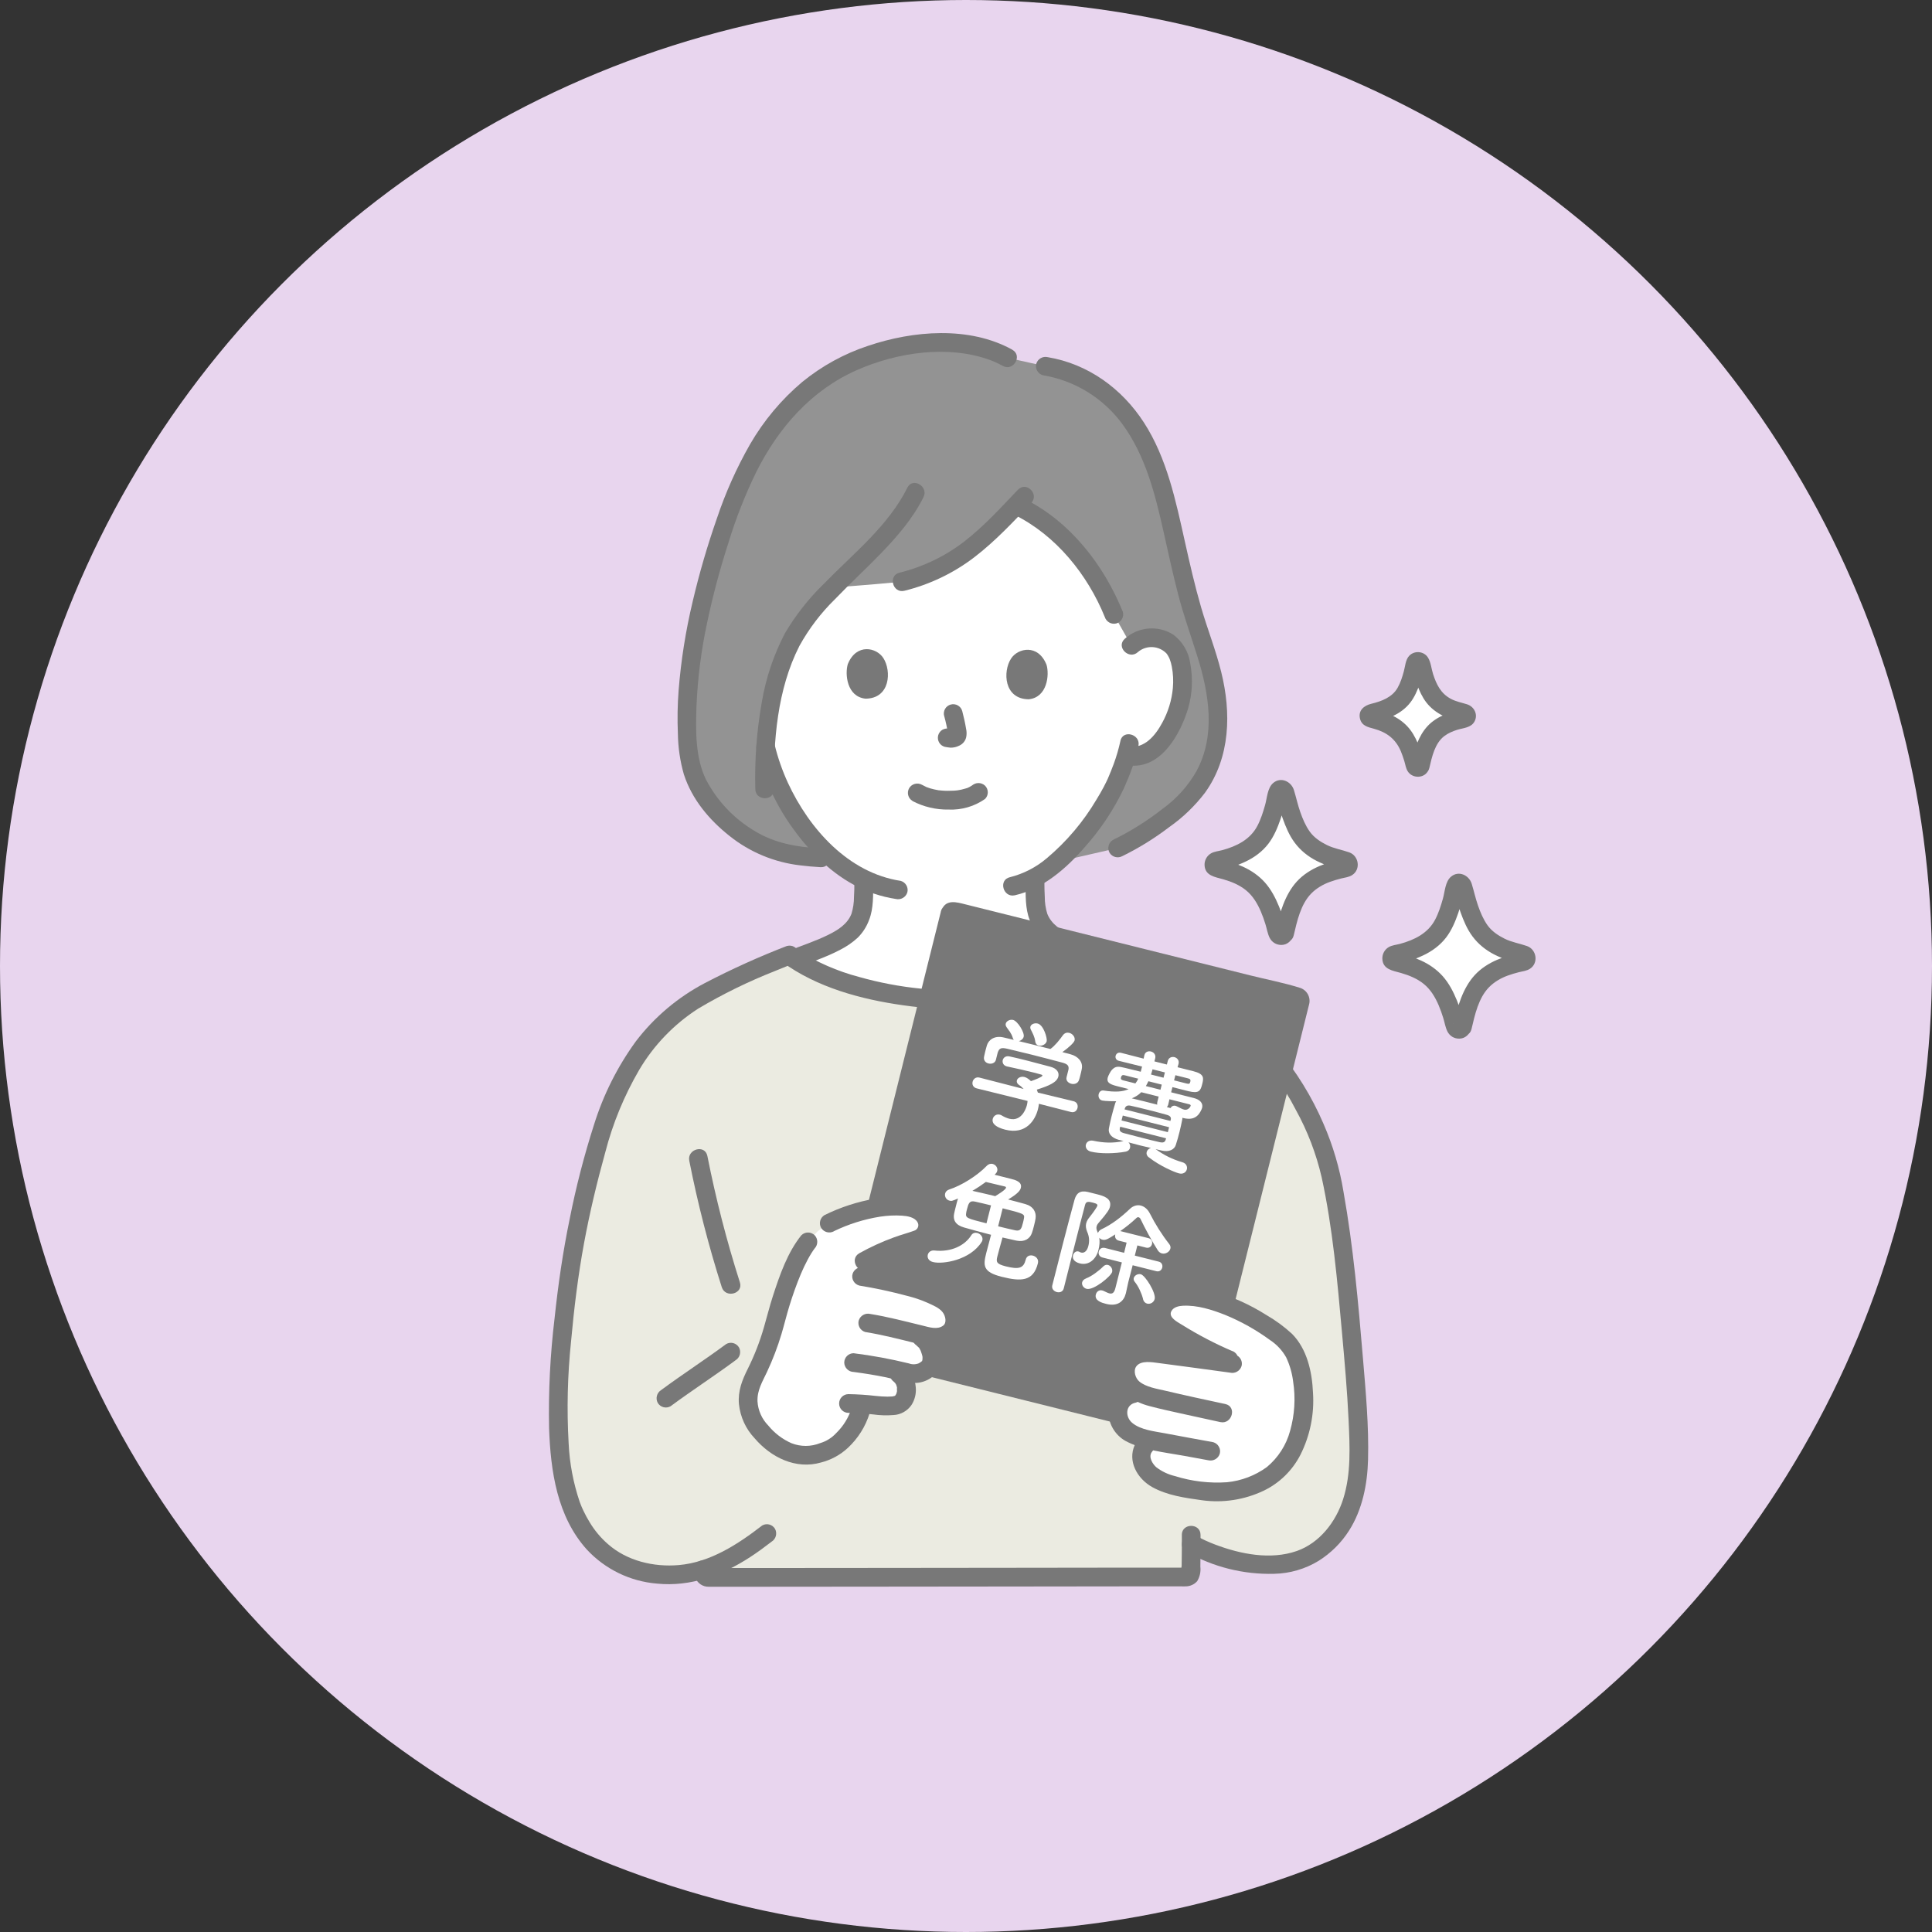 <?xml version="1.0" encoding="UTF-8"?>
<svg id="_イラスト" data-name="イラスト" xmlns="http://www.w3.org/2000/svg" viewBox="0 0 400 400">
  <rect x="0" y="0" width="400" height="400" fill="#333333" stroke="none"/>
  <defs>
    <style>
      .cls-1 {
        fill: #939393;
      }

      .cls-2 {
        fill: #ebebe1;
      }

      .cls-3 {
        fill: #e8d5ee;
      }

      .cls-4 {
        fill: #fff;
      }

      .cls-5 {
        fill: #787878;
      }
    </style>
  </defs>
  <circle class="cls-3" cx="200" cy="200" r="200"/>
  <g>
    <g>
      <g>
        <path class="cls-4" d="M302.78,212.57c-.17.74-1.22.76-1.42.02-.8-3.09-2.04-6.77-3.93-8.97-2.3-2.68-5.63-3.82-8.72-4.48-.77-.16-.76-1.26,0-1.42,3.05-.65,6.42-1.79,8.66-4.2,2.13-2.3,3.34-6.93,4.01-10.07.16-.76,1.24-.77,1.42-.02.75,3.14,2.09,7.78,4.22,10.09,2.22,2.39,5.42,3.53,8.38,4.18.77.17.76,1.27-.01,1.43-3.16.63-6.63,1.72-8.93,4.4-1.89,2.2-2.97,5.94-3.7,9.06h0Z"/>
        <path class="cls-5" d="M300.91,212.05v-.11c.23-.23.46-.46.7-.7.42-.12.82-.06,1.21.16l.5.86c-.68-1.67-1.01-3.49-1.7-5.17-.74-1.8-1.62-3.51-2.92-4.98-1.23-1.38-2.81-2.48-4.49-3.24-.86-.39-1.73-.73-2.63-1.01-.62-.19-1.99-.41-2.24-.6l.7.7c.08.31.08.62,0,.92l-.7.7c.31-.23,1.79-.45,2.46-.66.97-.3,1.92-.68,2.84-1.11,1.84-.86,3.53-2.1,4.77-3.72,1.15-1.51,1.9-3.3,2.51-5.08.3-.87.55-1.74.78-2.63.12-.46.23-.93.34-1.39.04-.18.08-.35.12-.53.03-.14.2-.54.11-.41l-.7.7c-.41.11-.81.06-1.2-.16l-.5-.86c.64,1.64.91,3.45,1.51,5.12.63,1.76,1.37,3.54,2.5,5.04,1.18,1.59,2.76,2.85,4.53,3.75.95.48,1.95.89,2.96,1.22.67.22,2.15.46,2.45.69l-.7-.7c-.08-.31-.08-.61,0-.92l.7-.7c.14-.1-.08.04-.2.05-.24.04-.49.1-.73.16-.39.09-.78.19-1.17.3-.92.26-1.81.58-2.69.95-1.75.74-3.4,1.78-4.7,3.19-2.52,2.75-3.57,6.6-4.41,10.15-.57,2.43,3.17,3.46,3.74,1.03.69-2.94,1.44-6.44,3.63-8.67,1.07-1.09,2.43-1.88,3.85-2.4.76-.28,1.55-.51,2.34-.71.78-.19,1.61-.27,2.29-.71,1.82-1.18,1.37-4-.62-4.7-1.55-.55-3.15-.78-4.65-1.53-1.33-.66-2.63-1.53-3.51-2.75-.88-1.23-1.48-2.66-1.98-4.09-.52-1.48-.84-3-1.3-4.5-.55-1.82-2.73-2.84-4.31-1.48-1.19,1.02-1.25,3.09-1.66,4.53-.42,1.49-.89,2.98-1.61,4.35-1.49,2.84-4.3,4.21-7.29,5.02-.75.2-1.64.27-2.32.67-.85.5-1.35,1.43-1.32,2.4.07,2.24,2.2,2.48,3.88,2.96,1.67.48,3.33,1.16,4.69,2.26,1.43,1.16,2.36,2.73,3.08,4.4.37.86.68,1.75.96,2.65.28.89.43,1.9.84,2.75.48.98,1.41,1.55,2.5,1.53,1.24-.03,2.06-.89,2.48-1.98.37-.98-.41-2.13-1.35-2.39-1.09-.3-2.01.37-2.39,1.35Z"/>
      </g>
      <path class="cls-4" d="M265.97,193.16c-.17.74-1.22.76-1.42.02-.8-3.09-2.04-6.77-3.93-8.97-2.3-2.68-5.63-3.82-8.72-4.48-.77-.16-.76-1.26,0-1.42,3.05-.65,6.42-1.79,8.66-4.2,2.13-2.3,3.34-6.93,4.01-10.07.16-.76,1.24-.77,1.42-.02.75,3.14,2.09,7.78,4.22,10.09,2.22,2.39,5.42,3.53,8.38,4.18.77.17.76,1.27-.01,1.43-3.16.63-6.63,1.72-8.93,4.4-1.89,2.2-2.97,5.94-3.7,9.06h0Z"/>
      <path class="cls-5" d="M264.1,192.65v-.11l.7-.7c.42-.12.82-.06,1.21.16l.5.86c-.68-1.67-1.01-3.49-1.7-5.17-.74-1.8-1.62-3.51-2.92-4.98-1.23-1.38-2.81-2.48-4.49-3.24-.86-.39-1.73-.73-2.63-1.01-.62-.19-1.99-.41-2.24-.6l.7.7c.08.31.08.62,0,.92l-.7.7c.31-.23,1.79-.45,2.46-.66.97-.3,1.92-.68,2.84-1.11,1.84-.86,3.53-2.1,4.77-3.72,1.15-1.51,1.9-3.3,2.51-5.08.3-.87.55-1.74.78-2.63.12-.46.23-.93.34-1.39.04-.18.08-.35.12-.53.03-.14.2-.54.11-.41l-.7.7c-.41.11-.81.06-1.2-.16l-.5-.86c.64,1.64.91,3.45,1.51,5.12.63,1.76,1.37,3.54,2.5,5.04,1.18,1.59,2.76,2.85,4.53,3.75.95.48,1.95.89,2.96,1.22.67.22,2.15.46,2.45.69l-.7-.7c-.08-.31-.08-.61,0-.92l.7-.7c.14-.1-.08.04-.2.05-.24.04-.49.1-.73.16-.39.09-.78.19-1.17.3-.92.26-1.81.58-2.69.95-1.75.74-3.4,1.78-4.7,3.19-2.52,2.75-3.57,6.6-4.41,10.15-.57,2.43,3.17,3.46,3.74,1.03.69-2.94,1.44-6.44,3.63-8.67,1.07-1.09,2.43-1.88,3.85-2.4.76-.28,1.55-.51,2.34-.71.78-.19,1.61-.27,2.29-.71,1.82-1.18,1.37-4-.62-4.7-1.55-.55-3.15-.78-4.65-1.53-1.33-.66-2.63-1.53-3.51-2.75-.88-1.23-1.48-2.66-1.98-4.09-.52-1.48-.84-3-1.3-4.5-.55-1.82-2.73-2.84-4.31-1.48-1.19,1.02-1.25,3.09-1.66,4.53-.42,1.49-.89,2.98-1.61,4.35-1.49,2.84-4.3,4.21-7.29,5.02-.75.2-1.64.27-2.32.67-.85.5-1.35,1.43-1.32,2.4.07,2.24,2.2,2.48,3.88,2.96,1.67.48,3.33,1.16,4.69,2.26,1.43,1.16,2.36,2.73,3.08,4.4.37.86.68,1.75.96,2.65.28.89.43,1.9.84,2.75.48.98,1.41,1.55,2.5,1.53,1.24-.03,2.06-.89,2.48-1.98.37-.98-.41-2.13-1.35-2.39-1.09-.3-2.01.37-2.39,1.35h0Z"/>
      <path class="cls-4" d="M294.06,158.45c-.13.54-.89.55-1.03.01-.58-2.24-1.48-4.92-2.85-6.51-1.67-1.95-4.09-2.77-6.32-3.25-.56-.12-.55-.92,0-1.03,2.22-.47,4.66-1.3,6.28-3.05,1.55-1.67,2.42-5.03,2.91-7.31.12-.55.9-.56,1.03-.01.54,2.28,1.51,5.65,3.06,7.32,1.61,1.74,3.93,2.56,6.08,3.04.56.12.55.92,0,1.03-2.29.46-4.81,1.25-6.48,3.19-1.37,1.59-2.16,4.31-2.68,6.57Z"/>
      <path class="cls-5" d="M292.39,157.48l.07-.06.86-.5h.48s.86.51.86.51c.21.33.24.31.1-.06-.04-.15-.08-.3-.13-.45-.11-.36-.22-.72-.34-1.08-.23-.67-.48-1.33-.76-1.99-.55-1.27-1.22-2.48-2.18-3.49-.95-1.01-2.14-1.81-3.4-2.36-1.22-.54-2.53-.73-3.75-1.22l.86.5.27.41v1.03l-.26.41-.86.5c.61-.25,1.31-.33,1.94-.52.75-.23,1.49-.52,2.21-.85,1.4-.65,2.7-1.59,3.64-2.82.88-1.15,1.45-2.48,1.93-3.85.44-1.27.59-2.69,1.08-3.92l-.5.86-.42.26h-1.03c-.66-.86-.9-1.01-.71-.44.04.18.09.35.14.53.07.28.15.56.23.83.2.68.41,1.36.66,2.02.5,1.31,1.07,2.59,1.93,3.71.9,1.16,2.11,2.09,3.42,2.74.71.35,1.46.65,2.21.9.64.21,1.34.3,1.96.55l-.86-.5-.27-.41v-1.03l.26-.41.86-.5c-1.24.48-2.59.65-3.84,1.19-1.28.55-2.51,1.31-3.47,2.34-1.94,2.07-2.76,4.97-3.39,7.66-.57,2.43,3.17,3.46,3.74,1.03.54-2.28,1.12-5.09,3.08-6.59.8-.61,1.74-1.01,2.69-1.31,1.29-.4,2.88-.41,3.59-1.74.76-1.43-.07-3.07-1.55-3.54-1.14-.36-2.28-.56-3.35-1.13-2.09-1.11-2.99-2.97-3.69-5.14-.34-1.05-.45-2.43-1.03-3.37-.84-1.39-2.84-1.56-3.93-.38-.75.81-.81,2.17-1.09,3.19-.32,1.17-.69,2.35-1.29,3.41-1.12,1.98-3.34,2.8-5.45,3.31-1.46.35-2.73,1.34-2.35,3.03.34,1.51,1.59,1.79,2.9,2.14,2.64.72,4.49,2.11,5.57,4.66.27.64.49,1.31.7,1.97.22.7.32,1.54.72,2.17.97,1.57,3.51,1.52,4.28-.21.43-.96.28-2.09-.7-2.65-.83-.48-2.22-.26-2.65.7h0Z"/>
      <path class="cls-1" d="M222.6,77.59c-1.98-.84-4.05-1.43-6.18-1.77l-7.82-1.74c-10.72-6-28.84-2.71-39.15,4.83-10.36,7.58-15.62,18.54-19.51,29.97-4.8,14.09-9.07,32.22-7.32,47.08.8,6.75,4.7,11.76,10.05,15.95,5.2,4.06,10.01,5.3,17.21,5.69l48.89.87,12.62-2.89c5.34-2.52,12.23-7.56,14.76-10.37,3.3-3.62,5.36-8.19,5.88-13.06.86-7.37-1.34-14.25-3.7-21.09-2.42-7.06-3.91-14.1-5.55-21.39-1.47-6.58-3.22-13.52-6.52-19.4-3.01-5.63-7.82-10.09-13.66-12.68Z"/>
      <path class="cls-4" d="M224.85,200.29c1.17-.6,2.3-1.28,3.38-2.01l-3.13-1.23c-3-1.13-5.44-2.04-7.81-3.95-1.07-.9-1.88-2.07-2.34-3.39-.33-1.03-.52-2.1-.54-3.18-.17-2.32-.11-2.99-.14-4.83,8.83-4.89,15.8-16.81,17.08-20.25.73-1.63,1.35-3.31,1.85-5.02l.52.09c1.82.23,3.65-.3,5.06-1.48,3.16-2.6,4.46-6.22,5.25-8.59,1.12-3.34,1.17-8.74-.53-11.66-1.03-1.76-2.94-2.82-4.98-2.74-1.59-.06-3.14.51-4.3,1.59l-3.63-6.41c-3.1-7.69-9.7-17.74-20.23-22.61-7.18,7.53-12.99,13.21-23.63,15.83,0,0-9.75.92-14.15,1.14-3.67,3.73-6.99,7.52-9,11.66-3.12,6.46-4.59,14.01-5.09,21.51,1.63,6.57,4.7,12.69,8.99,17.92,3.52,4.25,7.22,7.41,11.35,9.39-.02,1.56.02,2.29-.14,4.44-.03,1.08-.21,2.15-.54,3.18-.46,1.32-1.27,2.5-2.33,3.4-2.37,1.91-4.81,2.82-7.81,3.95l-3.66,1.44c7.94,5.28,20.86,8.23,31.8,8.49,9.64-.22,20.77-2.54,28.72-6.69Z"/>
      <path class="cls-5" d="M188.93,165.85c2.3,1.2,4.87,1.81,7.47,1.76,2.69.12,5.35-.65,7.55-2.2.75-.76.75-1.98,0-2.74-.77-.73-1.97-.73-2.74,0,.59-.46.13-.11-.02-.01s-.31.18-.46.27c-.08.04-.17.08-.25.12-.31.16.08-.02.08-.03-.2.1-.42.18-.64.23-.58.18-1.18.32-1.79.4.29-.04-.06,0-.17.01-.18.02-.35.03-.53.04-.42.02-.85.03-1.27.03-.38,0-.76-.02-1.14-.05-.17-.01-.35-.03-.52-.05-.64-.06.34.07-.25-.03-.56-.09-1.12-.22-1.67-.38-.23-.07-.46-.15-.69-.24-.5-.17.28.15-.16-.07-.29-.14-.57-.28-.85-.43-.93-.52-2.1-.21-2.65.7-.53.93-.22,2.11.7,2.65h0Z"/>
      <path class="cls-5" d="M195.49,148.25c.34,1.25.61,2.51.81,3.78l-.07-.52c.02.17.03.35.01.52l.07-.52c-.01.08-.03.16-.06.23l.2-.46c-.02.05-.05.1-.08.15l.3-.39s-.08.09-.12.12l.39-.3c-.1.06-.2.11-.3.16l.46-.19c-.16.07-.33.12-.51.14l.52-.07c-.16.02-.32.02-.47,0l.52.07c-.18-.03-.35-.07-.53-.09-.51-.12-1.04-.05-1.5.2-.92.54-1.23,1.73-.69,2.65.25.44.67.76,1.16.89.4.06.8.16,1.21.18.62,0,1.24-.14,1.79-.42.71-.32,1.24-.94,1.43-1.7.13-.61.12-1.23-.02-1.84-.2-1.22-.48-2.42-.79-3.62-.28-1.03-1.35-1.64-2.39-1.35-1.03.28-1.64,1.35-1.35,2.39h0Z"/>
      <path class="cls-5" d="M175.54,137.46c-.64,2.05-.24,6.77,3.64,7.19,5.14-.01,5.43-5.72,3.71-8.4-1.4-2.2-5.56-3.13-7.35,1.22Z"/>
      <path class="cls-5" d="M216.67,137.62c.62,2.05.19,6.77-3.69,7.16-5.14-.05-5.39-5.76-3.65-8.43,1.42-2.19,5.59-3.09,7.34,1.28Z"/>
      <path class="cls-5" d="M231.97,153.4c-.35,1.62-.82,3.22-1.39,4.78-.43,1.19-.77,1.94-1.23,3.06-.09.22.17-.39.07-.16-.03.07-.06.15-.1.22-.08.16-.15.32-.22.47-.19.39-.38.77-.58,1.15-.47.88-.97,1.75-1.5,2.61-2.72,4.6-6.19,8.7-10.27,12.14-2.22,1.89-4.84,3.24-7.67,3.95-2.43.55-1.4,4.29,1.03,3.74,5.8-1.32,10.64-5.54,14.44-9.92,3.27-3.65,6.01-7.76,8.12-12.18.13-.28.24-.56.36-.84.05-.12.29-.66.06-.15.33-.74.65-1.49.93-2.25.7-1.81,1.27-3.68,1.68-5.58.51-2.44-3.23-3.47-3.74-1.03h0Z"/>
      <path class="cls-5" d="M156.63,155.25c1.39,5.59,3.77,10.87,7.05,15.6,3.42,4.89,7.77,9.45,13.06,12.32,2.71,1.48,5.66,2.48,8.72,2.95,1.03.25,2.07-.34,2.39-1.35.28-1.03-.33-2.09-1.35-2.39-10.85-1.65-18.95-10.76-23.37-20.3-1.16-2.53-2.08-5.16-2.74-7.86-.61-2.42-4.35-1.39-3.74,1.03Z"/>
      <path class="cls-5" d="M176.89,182.72c0,.99-.02,1.97-.08,2.96,0,1.19-.17,2.37-.52,3.51-.87,2.19-2.84,3.39-4.89,4.4-2.57,1.26-5.36,2.17-8.02,3.22-1.01.31-1.61,1.36-1.35,2.39.29,1.03,1.35,1.63,2.39,1.35,3.2-1.26,6.58-2.33,9.61-3.95,1.29-.66,2.48-1.48,3.55-2.46,1.05-1.04,1.85-2.3,2.36-3.69.94-2.36.83-5.22.84-7.73.01-2.5-3.87-2.5-3.88,0h0Z"/>
      <path class="cls-5" d="M212.34,182.72c.01,2.51-.1,5.37.84,7.73.51,1.39,1.31,2.65,2.36,3.69,1.07.97,2.26,1.8,3.55,2.46,3.03,1.62,6.41,2.69,9.61,3.95,1.03.28,2.09-.33,2.39-1.35.26-1.03-.34-2.08-1.35-2.39-2.67-1.05-5.45-1.96-8.02-3.22-2.05-1-4.03-2.21-4.89-4.4-.35-1.13-.53-2.32-.52-3.51-.06-.99-.07-1.97-.08-2.96-.01-2.5-3.89-2.5-3.88,0h0Z"/>
      <path class="cls-2" d="M148.03,204.63c-1.77.89-3.49,1.88-5.15,2.95-10.95,7.22-16.36,18.94-19.72,31.52-3.4,12.18-5.65,24.65-6.73,37.24-1.26,13.17-1.26,24.09.92,32.54.82,3.19,4.6,15.35,18.2,16.99,3.41.42,6.88.1,10.16-.94,0,.41.04.82.13,1.21.2.3.55.47.91.45,3.9.02,90.51-.08,98.73-.08.5.1.98-.22,1.08-.72.02-.09.02-.19.01-.28.05-1.9.06-3.89.06-5.87,2.48,1.32,5.09,2.38,7.8,3.15,4.76,1.33,11.49,1.89,16.06-.42,9.09-4.59,10.84-14.18,10.84-21.24,0-5.41-.33-10.81-.77-16.21-1.07-13.2-3.2-37.25-6.37-46.66-2.07-5.64-4.81-11.02-8.16-16-3.93-5.54-9.01-10.17-14.89-13.58-7.17-4.05-14.68-7.46-22.44-10.2,0,0-.21-.08-.49-.19-7.92,5.39-20.99,8.42-32.07,8.67-11.42-.26-25.01-3.47-32.81-9.2-4.1,1.62-10.28,4.27-15.3,6.87Z"/>
      <path class="cls-5" d="M163.27,200.1c7.45,4.95,16.67,7.17,25.44,8.26,4.5.58,9.05.63,13.56.15,4.7-.48,9.34-1.39,13.87-2.71,4.65-1.28,9.07-3.26,13.12-5.88,2.05-1.39.12-4.76-1.96-3.35-6.89,4.67-15.54,6.89-23.72,7.9-4.28.55-8.61.63-12.91.22-4.35-.43-8.66-1.25-12.87-2.44-4.45-1.18-8.7-3.03-12.59-5.51-2.09-1.39-4.03,1.97-1.96,3.35h0Z"/>
      <path class="cls-5" d="M244.69,317.8c0,2.13,0,4.26-.04,6.38-.08.44-.09.88-.03,1.32.53.99.36-1.12.84-.94-.02,0-.05,0-.08,0-.14-.02-.27-.02-.41,0h-9.5s-23.21.03-23.21.03l-27.72.03c-8.14,0-16.29.01-24.43.02-4.32,0-8.65.01-12.97,0-.08,0-.17,0-.25,0-.32.06-.04-.28.31.12l.5.86c-.14-.36,0,.37-.05-.23-.01-.15,0-.31-.01-.47-.04-2.49-3.92-2.5-3.88,0-.02.58.05,1.17.2,1.73.44,1.15,1.55,1.9,2.78,1.87.16,0,.32,0,.48,0h9.14c7.94,0,15.88,0,23.81-.02l28.87-.03,24.93-.03h8.19s2.49,0,2.49,0c.27,0,.54.02.81,0,.92,0,1.8-.39,2.41-1.08.54-.9.77-1.95.65-2.99.04-2.19.04-4.38.04-6.58,0-2.5-3.88-2.5-3.88,0h0Z"/>
      <path class="cls-5" d="M226.19,199.58c11.12,4.33,23.09,8.49,32.03,16.72,4.09,3.88,7.49,8.44,10.06,13.47,2.43,4.39,4.23,9.11,5.36,14,2.3,10.55,3.24,21.44,4.21,32.18.54,6.01,1.08,12.02,1.36,18.05.25,5.55.55,11.11-1.13,16.39-1.48,4.66-4.85,9.07-9.6,10.73-5.42,1.89-11.66.65-16.88-1.33-1.37-.51-2.71-1.13-3.99-1.84-2.18-1.22-4.14,2.13-1.96,3.35,5.53,3.14,11.81,4.71,18.16,4.54,3.26-.07,6.44-1,9.22-2.7,2.52-1.59,4.66-3.71,6.26-6.22,2.78-4.35,3.82-9.63,3.95-14.72.18-6.97-.47-13.97-1.05-20.91-.97-11.56-2-23.17-4.04-34.59-.79-4.83-2.18-9.54-4.13-14.02-2.41-5.62-5.64-10.85-9.57-15.53-9.09-10.44-22.61-15.82-35.27-20.55-.66-.25-1.31-.51-1.96-.77-1.03-.28-2.09.33-2.39,1.35-.26,1.03.34,2.08,1.35,2.39h0Z"/>
      <rect class="cls-5" x="175.49" y="205.18" width="92.78" height="74.72" transform="translate(-67.13 399.16) rotate(-76)"/>
      <path class="cls-5" d="M194.79,188.76l-1.88,7.53-4.59,18.39-5.81,23.3-5.47,21.93-3.64,14.59c-.22.88-.48,1.77-.66,2.66-.38,1.5.5,3.02,1.99,3.44.33.1.68.17,1.01.25l13.86,3.45,22.6,5.63,21.7,5.41c3.82.95,7.62,1.99,11.46,2.86,1.6.44,3.25-.5,3.69-2.1.03-.1.05-.21.07-.32l.97-3.87,4.06-16.26,5.66-22.67,5.69-22.81,4.23-16.98,1.1-4.43c.07-.28.15-.55.21-.83.38-1.5-.5-3.03-1.99-3.44-3.34-1.04-6.86-1.71-10.26-2.56l-21.33-5.32-22.78-5.68-14.91-3.72c-1.69-.42-3.85-1.07-4.77,1.08-.5.93-.2,2.09.7,2.65.93.53,2.11.22,2.65-.7-.13.3-1.62.05-1.05.34.15.06.31.09.47.12l1.74.43,6.36,1.59,20.21,5.04,22.73,5.67,16.29,4.06,2,.5c.21.05.71.28.93.23-.55.13-.44-2.06-.8-1.1-.13.41-.23.82-.31,1.24l-3.16,12.69-5.17,20.75-5.75,23.05-4.88,19.59-2.59,10.36c-.04.11-.07.23-.09.35.05.67,1.07-.99,1.37-.65-.09-.1-.54-.13-.67-.17l-4.64-1.16-18.22-4.54-22.94-5.72-18.65-4.65-4.92-1.23c-.28-.1-.57-.18-.87-.22,1.33,0,.49,2.12.83,1.06,1.01-3.23,1.65-6.62,2.47-9.9l4.82-19.35,5.74-23.03,5.22-20.94,3.26-13.1.45-1.81c.6-2.42-3.14-3.46-3.74-1.03Z"/>
      <path class="cls-5" d="M162.95,195.84c-5.81,2.24-11.49,4.81-17.01,7.69-5.58,2.93-10.46,7.04-14.28,12.05-3.82,5.25-6.75,11.09-8.68,17.29-2.05,6.39-3.73,12.9-5.03,19.49-1.41,6.79-2.4,13.67-3.13,20.57-.91,7.55-1.29,15.15-1.14,22.75.31,8.88,1.65,18.32,7.84,25.16,3.79,4.07,8.97,6.58,14.52,7.03,6.95.7,13.56-1.76,19.3-5.51,1.52-.99,2.98-2.07,4.42-3.18.9-.56,1.2-1.72.7-2.65-.55-.92-1.73-1.23-2.65-.7-5.03,3.89-10.75,7.63-17.26,8.2-5.25.46-10.77-.89-14.67-4.33-1.51-1.31-2.79-2.85-3.82-4.57-.47-.76-.89-1.55-1.27-2.35-.08-.17-.16-.35-.24-.52-.05-.11-.29-.68-.12-.26-.14-.34-.27-.67-.4-1.02-1.33-3.93-2.11-8.02-2.3-12.16-.4-7.03-.23-14.09.5-21.09.62-6.83,1.45-13.65,2.7-20.4,1.17-6.32,2.67-12.58,4.39-18.77,1.54-5.97,3.9-11.69,7-17.02,3.03-5.14,7.22-9.49,12.24-12.72,5.07-3.01,10.38-5.61,15.86-7.77,1.19-.5,2.38-.98,3.57-1.45,1.01-.31,1.61-1.36,1.36-2.39-.29-1.03-1.35-1.64-2.39-1.36Z"/>
      <path class="cls-5" d="M138.83,291.15c4.42-3.27,9.05-6.26,13.47-9.53.9-.56,1.2-1.72.7-2.65-.55-.92-1.73-1.23-2.65-.7-4.42,3.27-9.05,6.26-13.47,9.53-.9.56-1.2,1.72-.7,2.65.55.92,1.73,1.23,2.65.7Z"/>
      <path class="cls-5" d="M142.71,240.34c1.75,8.84,3.99,17.58,6.73,26.17.78,2.36,4.53,1.35,3.74-1.03-2.74-8.59-4.98-17.32-6.73-26.17-.51-2.44-4.25-1.41-3.74,1.03Z"/>
      <path class="cls-5" d="M209.59,72.4c-8.95-4.94-20.53-3.96-29.89-.79-4.94,1.63-9.54,4.16-13.58,7.45-4.34,3.65-8,8.03-10.84,12.94-2.78,4.87-5.07,10-6.85,15.32-1.97,5.63-3.65,11.37-5.01,17.18-1.45,6.06-2.43,12.22-2.92,18.44-.23,2.98-.28,5.98-.15,8.97.04,2.85.45,5.68,1.24,8.42,1.68,5.18,5.25,9.42,9.47,12.76,4.2,3.35,9.26,5.45,14.59,6.07,1.41.18,2.82.3,4.24.38,2.49.14,2.49-3.74,0-3.88-4.84-.27-9.56-1.07-13.74-3.67-4.24-2.54-7.69-6.2-9.98-10.58-2.24-4.61-2.14-10.2-1.97-15.21.24-5.79.98-11.55,2.19-17.21,1.18-5.63,2.67-11.2,4.44-16.67,1.54-5.03,3.47-9.93,5.77-14.65,4.56-9.07,11.35-16.88,20.77-21.03,8.32-3.67,18.83-5.28,27.56-2.12.93.34,1.83.75,2.69,1.24,2.19,1.21,4.15-2.14,1.96-3.35h0Z"/>
      <path class="cls-5" d="M215.91,77.69c6.61,1.09,12.53,4.73,16.49,10.15,4.79,6.54,6.78,14.56,8.52,22.34.97,4.34,1.91,8.68,3.03,12.98,1.12,4.3,2.6,8.44,3.93,12.67,2.43,7.73,3.88,16.38-.17,23.84-1.73,3.03-4.09,5.66-6.91,7.71-3.22,2.53-6.7,4.72-10.38,6.52-.92.55-1.23,1.73-.7,2.65.55.91,1.73,1.21,2.65.7,3.41-1.67,6.65-3.68,9.67-5.98,2.84-1.99,5.36-4.41,7.46-7.17,5.25-7.31,5.44-16.56,3.33-25.01-1.12-4.51-2.84-8.84-4.14-13.3-1.31-4.5-2.35-9.07-3.37-13.64-1.89-8.46-3.71-17.29-8.49-24.68-4.55-7.03-11.57-12.13-19.9-13.52-1.03-.25-2.07.34-2.38,1.35-.28,1.03.33,2.09,1.36,2.39h0Z"/>
      <path class="cls-5" d="M187.85,100.99c-3.96,7.94-11.23,13.65-17.29,19.89-3.12,3.03-5.82,6.46-8.03,10.2-2.36,4.51-3.99,9.36-4.82,14.38-1.05,5.92-1.49,11.93-1.33,17.93.05,2.49,3.93,2.51,3.88,0-.18-9.93.66-20.66,5.25-29.66,1.97-3.57,4.46-6.84,7.38-9.69,3.09-3.22,6.37-6.24,9.47-9.44,3.39-3.5,6.66-7.28,8.84-11.67,1.11-2.23-2.23-4.19-3.35-1.96Z"/>
      <path class="cls-5" d="M210.76,101.38c-3.56,3.74-7.08,7.61-11.18,10.78-3.96,3.04-8.51,5.22-13.36,6.41-2.42.61-1.39,4.35,1.03,3.74,5.24-1.29,10.17-3.65,14.46-6.93,4.33-3.32,8.05-7.31,11.8-11.25,1.72-1.81-1.02-4.56-2.74-2.74h0Z"/>
      <path class="cls-5" d="M210.03,106.59c8.64,4.28,15.14,12.39,18.7,21.14.31,1.01,1.36,1.61,2.39,1.35,1.03-.29,1.63-1.35,1.36-2.39-3.96-9.75-10.91-18.72-20.48-23.46-.93-.51-2.1-.21-2.65.7-.53.93-.22,2.11.7,2.65Z"/>
      <path class="cls-5" d="M235.59,135c1.79-1.52,4.47-1.34,6.04.42-.28-.35.09.15.13.23.15.25.29.51.4.77.2.52.35,1.05.45,1.6.28,1.45.35,2.94.22,4.41-.23,2.54-.99,5.01-2.22,7.24-1.4,2.6-3.64,5.34-6.9,4.91-1.07,0-1.93.87-1.94,1.94.03,1.06.88,1.91,1.94,1.94,6.65.88,10.7-6.51,12.3-11.86.85-2.98.99-6.13.43-9.18-.32-2.43-1.61-4.62-3.59-6.07-3.17-1.95-7.24-1.58-10,.92-1.85,1.69.9,4.42,2.74,2.74h0Z"/>
    </g>
    <g>
      <path class="cls-4" d="M171.67,253.24c4.3-2.15,9.01-3.35,13.81-3.52,1.72-.13,3.45.25,4.96,1.1,1.29.76,1.91,2.29,1.51,3.73-.29,1.03-1.09,1.83-2.12,2.11-1.11.29-2.21.64-3.29,1.05-2.67.87-5.23,2.02-7.65,3.44l-.49,3.14c3.51.58,6.99,1.33,10.42,2.27,1.9.48,3.73,1.2,5.46,2.13,1.2.5,2.21,1.39,2.86,2.52.45.82.63,1.75.52,2.68-.11,1.11-.83,2.06-1.86,2.47-1.11.52-2.37.65-3.56.37-1-.23-2-.47-3.02-.72,2.9,1.44,3.1,2.54,3.62,4.2.25.94.12,1.94-.37,2.79-1.06,1.17-2.66,1.68-4.19,1.33-1.21-.31-2.35-.58-3.49-.83l1.34.96c2.42,1.73,1.8,5.74-.28,6.41-1.69.54-4.45.07-7.41-.16-.31,4.1-4.37,8.13-5.79,8.94-1.79.99-3.77,1.57-5.81,1.71-4.49-.08-8.21-3.17-10.69-6.89-1.53-2.69-1.65-5.97-.31-8.76,2-3.73,3.55-7.69,4.61-11.79,1.19-4.72,4.01-13.33,6.87-16.81.61-.77,1.28-1.5,1.98-2.19.77-.59,1.57-1.15,2.39-1.66Z"/>
      <path class="cls-5" d="M172.64,254.91c3.02-1.46,6.24-2.48,9.56-3.01,1.51-.23,3.04-.31,4.57-.21,1.07.07,2.62.31,3.19,1.36.34.56.15,1.29-.41,1.63-.08.05-.16.08-.24.11-1.37.5-2.81.87-4.18,1.38-2.49.9-4.91,2.01-7.22,3.3-2.17,1.23-.22,4.58,1.96,3.35,2.06-1.16,4.21-2.15,6.44-2.96,1.29-.48,2.58-.92,3.9-1.29,1.47-.38,2.69-1.39,3.33-2.77,1.34-2.94-.36-6-3.18-7.21-2.82-1.21-6.21-.88-9.17-.42-3.64.62-7.17,1.77-10.48,3.4-.92.55-1.23,1.73-.7,2.65.56.91,1.73,1.21,2.65.7h0Z"/>
      <path class="cls-5" d="M165.93,255.72c-2.89,3.59-4.49,8.24-5.9,12.58-.7,2.16-1.24,4.35-1.87,6.52-.85,2.95-1.96,5.81-3.33,8.56-1.19,2.38-2.08,4.61-1.84,7.33.28,2.65,1.41,5.13,3.24,7.06,3.39,3.97,8.53,6.53,13.76,5.02,2.08-.53,3.99-1.57,5.56-3.03,2.09-1.95,3.64-4.41,4.49-7.14.69-2.4-3.05-3.43-3.74-1.03-.62,1.93-1.7,3.68-3.15,5.09-.9.99-2.06,1.72-3.34,2.1-1.92.77-4.05.77-5.97.01-1.85-.82-3.49-2.07-4.77-3.64-1.33-1.35-2.13-3.14-2.24-5.03-.07-2.36,1.03-4.05,1.99-6.12,1.18-2.52,2.17-5.12,2.97-7.78.59-1.97,1.06-3.97,1.67-5.93.68-2.19,1.44-4.36,2.33-6.48.43-1.02.9-2.03,1.43-3.01.23-.44.48-.87.74-1.29.24-.39.55-.84.7-1.03.73-.77.73-1.97,0-2.74-.76-.75-1.98-.75-2.74,0h0Z"/>
      <path class="cls-5" d="M177.88,266.16c3.35.54,6.67,1.26,9.95,2.14,1.42.35,2.8.81,4.14,1.4,1.07.5,2.48,1.03,3.21,2,.59.78.87,2.15.11,2.74-1.21.93-2.92.34-4.24.02-3.61-.87-7.2-1.83-10.87-2.42-1.03-.25-2.07.34-2.39,1.35-.28,1.03.33,2.09,1.35,2.39,3.44.55,6.81,1.42,10.19,2.25,1.57.52,3.22.77,4.87.73,1.66-.11,3.21-.88,4.31-2.13,2.07-2.57,1.02-6.51-1.42-8.43-2.34-1.67-4.98-2.86-7.77-3.52-3.43-.95-6.9-1.71-10.42-2.27-1.03-.25-2.08.34-2.39,1.35-.28,1.03.33,2.09,1.36,2.39h0Z"/>
      <path class="cls-5" d="M189.75,278.57c.14.11.27.23.39.35.23.23.05,0,.22.26.09.14.16.28.23.42.09.18-.05-.17.06.15.13.37.26.75.35,1.13-.07-.28,0,.03,0,.16,0,.18,0,.36-.02.53.04-.28-.09.3-.09.3.08-.15.08-.17.02-.06s-.05.09.03-.05c-.22.19-.47.36-.72.5-.65.26-1.38.27-2.04.02-3.77-.92-7.59-1.63-11.45-2.11-1.07,0-1.93.87-1.94,1.94.03,1.06.88,1.91,1.94,1.94,2.28.3,4.55.66,6.8,1.13,2.3.48,4.8,1.54,7.15,1,1.21-.28,2.31-.92,3.15-1.84.75-.94,1.13-2.12,1.06-3.31-.09-2.33-1.26-4.48-3.17-5.83-.93-.53-2.11-.22-2.65.7-.51.93-.21,2.1.7,2.65h0Z"/>
      <path class="cls-5" d="M185.13,286.12c-.44-.33,0,.02.09.11.06.06.11.12.17.18-.17-.23-.2-.27-.08-.1.07.12.14.24.22.36.25.4-.08-.32.02.03.05.15.1.3.14.46.02.08.03.15.05.23.03.21.03.16-.02-.16-.03.27-.03.55,0,.82-.01.35.1-.48-.02.05-.02.11-.05.22-.08.32-.02.07-.04.14-.07.21-.07.19-.05.14.07-.16-.08.12-.14.24-.2.37-.24.4.05-.08.06-.06s-.28.28-.28.28c.27-.2.32-.24.16-.13-.05.04-.11.07-.16.1-.24.19.47-.12.06-.03-.13.03-.27.07-.4.1-.55.11.25,0-.12.02-.33.02-.66.04-.99.04-.82,0-1.64-.07-2.45-.15-1.87-.22-3.75-.34-5.63-.37-1.07,0-1.94.86-1.94,1.94,0,1.07.86,1.94,1.94,1.94h0c1.7.02,3.41.12,5.1.32,1.4.2,2.82.24,4.24.13,1.49-.08,2.87-.86,3.71-2.09.69-1.09,1-2.37.88-3.65-.13-1.79-1.05-3.42-2.51-4.46-.93-.54-2.11-.23-2.65.7-.51.93-.2,2.09.7,2.65h0Z"/>
    </g>
  </g>
  <g>
    <path class="cls-4" d="M250.02,269.02c-2.15-.64-4.43-.78-6.64-.41-2,.48-3.48,2.51-2.75,4.43.56,1.11,1.45,2,2.55,2.57,4.39,2.79,9.04,5.13,13.91,6.97-5.63-.76-11.26-1.52-16.89-2.27-1.18-.21-2.39-.26-3.58-.14-1.21.13-2.31.76-3.03,1.74-.8,1.5-.7,3.33.26,4.73.56.74,1.3,1.33,2.16,1.69l-1.36.2c-1.91.34-3.29,2.03-3.22,3.97.05,1.81,1.11,3.44,2.74,4.23,1.26.63,2.59,1.09,3.96,1.37-.6.68-.99,1.11-.99,1.11-1.02,1.33-1.11,3.16-.21,4.59,2.02,3.45,8.04,4.29,12.37,4.91,2.92.44,5.9.19,8.71-.73,4.42-1.48,7.19-3.29,9.68-8,1.69-3.19,2.17-6.79,2.22-10.59,0-2.79-.48-5.55-1.42-8.18-.72-1.88-1.96-3.52-3.58-4.73-1.17-.87-2.54-1.82-4.03-2.75-3.36-2.11-7.02-3.7-10.85-4.72Z"/>
    <path class="cls-5" d="M271.84,288.32c-.19-4.3-1.22-9.02-4.35-12.17-1.62-1.49-3.4-2.79-5.3-3.89-1.76-1.11-3.6-2.1-5.5-2.94-3.54-1.56-7.47-2.95-11.39-2.88-2.08.04-4.15.58-5.52,2.25-1.64,1.91-1.62,4.73.03,6.63,1.32,1.58,3.37,2.69,5.24,3.7-1.53-.21-3.06-.41-4.59-.62-2.3-.31-4.73-.5-6.79.8-1.81,1.15-2.79,3.24-2.52,5.37.12,1.13.48,2.09,1.02,2.91-1.62,1.05-2.68,2.86-2.69,4.89.04,2.69,1.63,5.11,4.07,6.23.45.22.91.42,1.38.6-1.49,3.27.46,6.91,3.62,8.68,3.1,1.73,6.76,2.23,10.23,2.72,4.39.62,8.87-.07,12.88-1.98,3.25-1.57,5.89-4.16,7.55-7.36,2.02-4,2.93-8.46,2.63-12.93ZM267.1,296.25c-.79,2.93-2.47,5.54-4.81,7.49-2.42,1.76-5.26,2.84-8.24,3.14-3.64.25-7.29-.18-10.77-1.27-1.41-.33-2.74-.96-3.89-1.84-.73-.64-1.72-2.15-.89-3.18.09-.1.17-.2.24-.31,2.15.46,4.36.76,6.46,1.14,1.65.31,3.29.62,4.95.91,1.03.25,2.08-.34,2.39-1.35.28-1.03-.33-2.09-1.35-2.39-3.37-.59-6.73-1.24-10.09-1.86-2.15-.4-4.96-.69-6.7-2.15-1.5-1.27-1.41-3.77.75-4.18.14-.04.27-.09.39-.16.78.37,1.61.66,2.46.88,2.4.64,4.83,1.15,7.25,1.69,2.47.55,4.94,1.09,7.41,1.62,2.43.52,3.47-3.22,1.03-3.74-4.17-.89-8.33-1.79-12.48-2.77-1.72-.4-3.91-.73-5.31-1.88-.82-.67-1.32-2.22-.64-3.15.95-1.29,3.27-.86,4.58-.69,4.94.63,9.88,1.33,14.82,1.99,1.03.25,2.07-.35,2.39-1.35.23-.85-.14-1.71-.85-2.15-.16-.34-.42-.63-.77-.84h0c-3.74-1.58-7.34-3.46-10.79-5.61-.85-.53-2.76-1.48-2.14-2.74.47-.95,1.68-1.12,2.42-1.16,2.98-.15,6,.82,8.74,1.9,3.32,1.36,6.46,3.13,9.35,5.25,1.36.9,2.48,2.12,3.28,3.54.74,1.58,1.23,3.27,1.44,5.01.53,3.41.31,6.89-.63,10.21Z"/>
  </g>
  <g>
    <path class="cls-4" d="M215.1,228.53c-.04.36-.11.74-.2,1.11-.56,2.23-2.45,5.34-6.76,4.25-1.93-.49-2.84-1.27-2.6-2.24.16-.62.76-1.05,1.46-.87.12.03.25.06.38.15.5.31,1.05.55,1.57.69,2.78.7,3.61-2.62,3.66-2.82.07-.3.12-.58.14-.86l-10.52-2.6c-.77-.19-1-.83-.86-1.38.14-.57.68-1.04,1.4-.86l9.16,2.36c-.25-.27-.52-.55-.86-.77-.48-.3-.62-.68-.54-1,.13-.52.83-.9,1.58-.71.54.14,1,.54,1.34.86.75-.26,2.29-.84,2.37-1.14.02-.1-.06-.17-.24-.22-.27-.09-.74-.21-1.31-.36-1.59-.4-4-.96-5.76-1.32t-.05-.01c-.74-.19-.98-.8-.85-1.32.13-.5.63-.92,1.4-.75,1.08.22,2.42.56,3.73.89,1.81.46,3.61.94,4.75,1.25,1.41.38,1.82,1.25,1.63,2.02-.31,1.21-1.88,1.9-4.46,2.72.08.21.16.41.22.61l7.4,1.79c.72.18.95.84.8,1.41-.14.55-.62,1-1.34.82l-6.63-1.7ZM221.18,221.63c.26-1.04-.24-1.35-1.25-1.63-1.98-.52-4.2-1.11-6.36-1.65-1.76-.44-3.5-.86-5.04-1.22-1.37-.32-1.68-.03-1.97.82l-.36,1.44v.02c-.18.69-.9.93-1.55.77-.57-.14-1.08-.64-.91-1.42.08-.32.15-.7.25-1.1.11-.42.24-.84.33-1.21.34-1.15,1.56-2.11,3.5-1.65l2.09.5c-.11-.11-.17-.25-.23-.43-.3-1-.77-1.46-1.29-2.22-.17-.25-.22-.5-.16-.73.14-.54.89-.91,1.53-.75.94.24,2.4,2.61,2.18,3.48-.11.45-.54.79-.99.91,2.19.52,4.34,1.07,6.52,1.62.92-.64,1.93-1.91,2.58-2.83.37-.51.87-.62,1.32-.51.69.17,1.28.88,1.11,1.57-.12.47-1.22,1.49-2.53,2.42.57.14,1.16.32,1.73.46,1.46.39,2.62,1.53,2.28,3.08-.06.35-.19.87-.31,1.34-.09.35-.17.67-.26.91-.23.71-.97.92-1.59.76-.64-.16-1.15-.66-.98-1.35t.01-.05l.34-1.36ZM215.03,216.47c-.35-.09-.62-.34-.69-.81-.12-1-.52-1.69-.92-2.5-.11-.21-.13-.43-.09-.6.13-.52.86-.81,1.51-.65,1.26.32,2.01,3.09,1.87,3.66-.17.67-1.03,1.06-1.68.9Z"/>
    <path class="cls-4" d="M231.72,236.02c-1.7-.46-2.33-1.41-2.13-2.41.16-.86.35-1.7.55-2.5.24-.94.49-1.83.76-2.71.04-.15.12-.26.2-.4-.24.02-2.37-.02-2.91-.15-.64-.16-.85-.8-.72-1.32.12-.47.47-.83,1.01-.75,2.44.38,4.05.26,5.19-.3l-2.5-.63c-1.66-.42-2.04-.88-1.83-1.73.11-.42.58-1.36.96-1.71.7-.69,1.25-.66,2.68-.3.79.2,1.94.46,3.2.78l.27-1.07c-1.83-.46-3.55-.87-4.81-1.19-.57-.14-.77-.62-.66-1.04.11-.42.51-.77,1.1-.62,1.24.31,2.89.76,4.7,1.21l.14-.67s.01-.05.02-.07c.17-.67.8-.88,1.35-.74.57.14,1.05.66.89,1.38l-.17.67,2.58.65.18-.72c.18-.72.82-.95,1.39-.81.54.14,1.02.65.85,1.35v.03s-.21.71-.21.71l3.3.83c2.25.57,2.12,1.4,1.81,2.64-.35,1.39-.64,2.03-2.85,1.49l-3.32-.84-.27,1.07,4.71,1.19c1.12.28,1.97.97,1.7,2.04-.08.32-.45,1.05-.82,1.45-.68.72-1.6,1.02-3.16.63-.05-.01-.07-.02-.12-.03.02.11.02.22,0,.32-.16.83-.36,1.73-.58,2.62s-.48,1.8-.76,2.68c-.29.93-1.36,1.53-2.93,1.16-.4-.1-.82-.18-1.25-.29,1.76,1.26,3.5,2.12,5.54,2.71.81.23,1.06.9.93,1.45-.15.6-.75,1.08-1.61.86-.92-.23-3.9-1.48-6.3-3.35-.4-.31-.51-.71-.41-1.08.1-.4.45-.73.87-.83-.77-.19-1.57-.37-2.34-.56-.77-.19-1.53-.41-2.3-.61.3.29.42.74.32,1.13-.09.37-.36.67-.86.79-2.27.43-5.36.47-7.25,0-.87-.22-1.17-.9-1.03-1.45.14-.55.7-.98,1.55-.8,2.1.45,4.08.53,6.25.07l-.89-.25ZM241.42,235.67l-9.49-2.39-.08.3c-.11.55.13.82.82,1.02,1.13.31,2.4.63,3.69.96,1.29.33,2.6.66,3.8.93.63.13,1.02.02,1.18-.52l.08-.3ZM233.08,222.68c-.54-.14-.84-.21-1,.41-.08.32.06.49.51.6l2.48.62c.23-.28.42-.61.59-.98l-2.58-.65ZM242.05,233.38l-9.59-2.42-.26,1.02,9.59,2.42.26-1.02ZM242.4,231.81c.09-.45-.07-.78-.83-1-1.11-.31-2.42-.66-3.73-.99-1.31-.33-2.63-.64-3.78-.9-.75-.16-1.05.18-1.17.55l-.06.22,9.49,2.39.07-.27ZM239.91,227.04l-3.62-.91c-.53.53-1.19.97-1.96,1.27,1.74.41,3.48.85,5.28,1.31-.06-.17-.04-.35,0-.55l.28-1.12ZM240.54,224.56l-2.78-.7c-.17.35-.33.68-.52,1l3.02.76.27-1.07ZM241.17,222.03l-2.55-.64c-.09.37-.21.74-.32,1.08l2.6.66.28-1.09ZM242.12,227.6l-.26,1.12c-.05.2-.14.36-.28.48l.76.22c.19-.35.57-.59,1.04-.47.08.02.12.06.19.07.68.33,1.19.62,1.61.72.69.17,1.24-.43,1.33-.8.04-.15-.07-.25-.29-.31l-4.11-1.04ZM243.35,222.61l-.27,1.07,2.63.66c.52.13.63,0,.73-.37.11-.45-.04-.59-.46-.7l-2.63-.66Z"/>
    <path class="cls-4" d="M193.16,261.29c-.92-.23-1.22-.91-1.07-1.51.13-.52.63-.95,1.33-.88,3.56.4,6.36-1.06,7.67-3.15.3-.48.78-.59,1.23-.48.67.17,1.24.81,1.07,1.51-.03.12-.06.22-.14.33-2.35,3.78-8.04,4.7-10.09,4.18ZM198.35,248.13c-1.25.56-1.38.55-1.77.45-.69-.17-1.05-.87-.9-1.47.09-.37.36-.67.84-.84,2.55-.81,5.81-2.86,7.77-4.89.39-.4.84-.5,1.23-.4.64.16,1.11.81.95,1.45-.04.17-.15.38-.32.55-.07.09-.14.15-.22.24.97.24,2.38.6,3.27.82.97.24,2.48.62,2.15,1.91-.13.52-.59,1.17-2.63,2.39,1.16.29,2.35.62,3.56.95,1.67.47,2.32,1.69,2.12,2.99-.05.41-.19.95-.33,1.52-.14.54-.28,1.11-.44,1.52-.39,1.11-1.5,1.89-3.18,1.54-.92-.21-1.9-.42-2.89-.65-.31,1.13-.8,2.86-1.06,3.9-.29,1.14-.24,1.57,1.72,2.07,2.78.7,3.7.38,4.15-1.4.19-.77.85-.97,1.47-.82.57.14,1.28.67,1.04,1.61-.94,3.74-3.46,3.79-7.5,2.77-3.89-.98-3.85-2.29-3.19-4.91.3-1.19.73-2.79,1-3.78-2.01-.51-3.95-1.05-5.58-1.51-1.82-.51-2.32-1.59-2.08-2.82.09-.45.23-1.02.38-1.59.14-.57.28-1.12.41-1.51l.02-.1ZM205.18,249.56c-1.19-.3-2.34-.56-3.31-.78-1.17-.27-1.36.39-1.68,1.63-.07.27-.14.54-.16.75-.15,1.02.15,1.09,4.21,2.12l.94-3.72ZM208.28,245.94c.04-.15-.04-.25-.27-.3-.27-.07-2.53-.61-3.9-.93-.88.65-1.83,1.28-2.79,1.85.13,0,.25.04.4.08,1.42.33,2.87.64,4.33,1.01.65-.39,2.12-1.31,2.22-1.71ZM206.65,253.89c1.26.32,2.51.61,3.56.84,1.1.23,1.29-.41,1.58-1.55.08-.32.17-.67.2-.9.19-.95.01-1-4.4-2.11l-.94,3.72Z"/>
    <path class="cls-4" d="M234.51,261.94c-.36,1.44-.72,2.77-.92,3.56-.1.4-.29,1.35-.48,2.22,0,.02-.02.07-.03.1-.39,1.54-1.62,2.75-4.05,2.14-.89-.22-2.47-.67-2.15-1.94.14-.57.65-1.02,1.32-.85.1.02.17.04.27.09.47.22.87.43,1.21.52.57.14.99-.04,1.26-1.13l1.33-5.28-3.99-1.01c-.69-.17-.92-.76-.79-1.25.12-.5.6-.9,1.29-.73l3.96,1c.19-.77.35-1.49.51-2.11l-1.59-.4c-.69-.17-.89-.75-.77-1.25t.01-.05c-1.51.96-2.01,1.26-2.67,1.09-.25-.06-.48-.2-.64-.4.12.77.08,1.55-.17,2.54-.46,1.83-1.93,3.26-3.84,2.78-1.34-.34-1.57-1.11-1.42-1.68.13-.52.58-.93,1.1-.8.07.02.17.04.24.09.12.06.21.11.33.14.5.12,1.18-.1,1.5-1.36.27-1.07.18-1.98-.25-2.96-.28-.68-.32-1.24-.2-1.73.13-.52.42-.95.73-1.32.93-1.16,1.54-2.14,1.58-2.29.07-.27-.04-.46-.89-.67-.87-.22-1.44-.34-1.64.43-.56,2.1-1.31,4.99-2.09,8.07-1.88,7.46-2.06,8.18-2.33,9.24-.18.72-.84.92-1.43.77-.6-.15-1.12-.68-.95-1.37,1.12-4.46,3.26-12.83,4.6-17.71.36-1.33,1.12-2.04,2.76-1.65.57.14,1.26.32,1.91.48,1.26.32,3.12.81,2.67,2.6-.12.5-.44,1.13-2.3,3.27-.25.28-.4.53-.46.78-.08.32-.03.65.12,1,.04.14.12.24.17.38.07-.3.31-.58.73-.79,2.12-.99,4.02-2.46,5.85-4.19.7-.69,1.55-.9,2.29-.71.74.19,1.42.75,1.88,1.66,1.09,2.17,2.48,4.37,4,6.31.26.33.31.66.23.96-.17.67-1.01,1.17-1.75.98-.32-.08-.61-.29-.84-.63-1.25-1.95-2.67-4.57-3.58-6.49-.09-.18-.23-.32-.41-.37-.12-.03-.29,0-.44.15-1.1,1.04-2.22,1.92-3.35,2.71l5.85,1.47c.64.16.84.74.72,1.21-.12.5-.57.91-1.22.75l-1.81-.46-.53,2.11,4.96,1.25c.64.16.84.74.72,1.23-.12.5-.57.91-1.22.75l-4.93-1.24ZM224.05,265.47c.08-.32.37-.64.89-.83.99-.36,2.57-1.51,3.46-2.42.32-.32.66-.41.98-.33.6.15,1.03.84.87,1.46-.22.87-3.82,3.86-5.28,3.49-.64-.16-1.07-.8-.92-1.37ZM236.65,268.91c-.31-1.19-.97-2.62-1.7-3.51-.22-.27-.28-.55-.22-.79.14-.54.84-.95,1.46-.79.92.23,3.19,3.86,2.87,5.13-.18.72-.91,1.11-1.56.95-.37-.09-.72-.39-.86-.98Z"/>
  </g>
</svg>